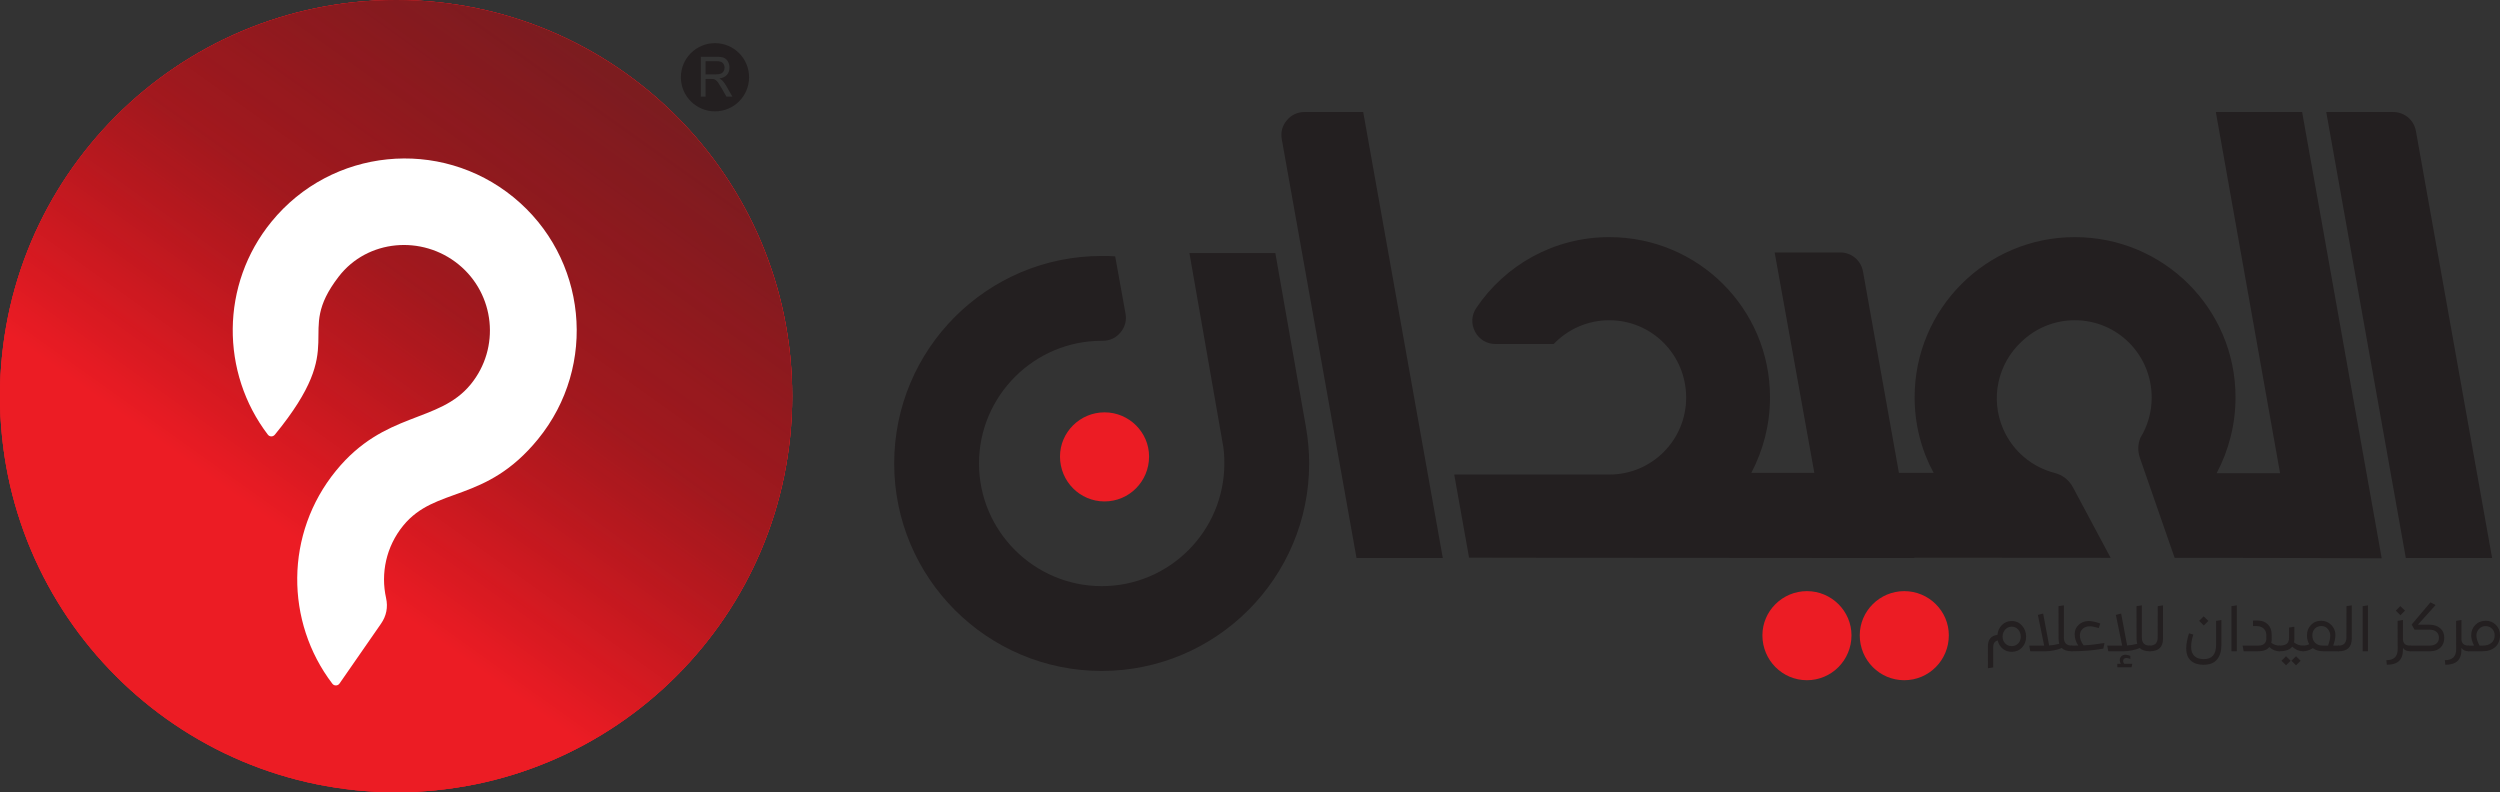 <svg xmlns="http://www.w3.org/2000/svg" xmlns:xlink="http://www.w3.org/1999/xlink" viewBox="0 0 532.183 168.643"><rect x="0" y="0" width="532.183" height="168.643" fill="#333333" stroke="none"/><defs><linearGradient id="d" x1="18.016" y1="177.273" x2="167.634" y2="-32.468" gradientUnits="userSpaceOnUse"><stop offset=".299" stop-color="#000" stop-opacity="0"></stop><stop offset=".304" stop-color="#000" stop-opacity=".015"></stop><stop offset=".529" stop-color="#131112" stop-opacity=".563"></stop><stop offset=".759" stop-color="#1f1b1c" stop-opacity=".892"></stop><stop offset="1" stop-color="#231f20"></stop></linearGradient></defs><g><g id="b"><g id="c"><g><path d="m272.857,29.639l15.908,89.149h18.367l-16.942-94.943h-12.481c-1.51,0-2.81.607-3.779,1.765-.969,1.157-1.339,2.543-1.073,4.03m198.834-5.794l13.674,76.887h-13.497c2.565-4.87,4.015-10.337,4.015-16.165,0-18.833-15.258-34.091-34.221-34.091-18.833,0-34.091,15.258-34.091,34.091,0,5.828,1.451,11.295,4.041,16.087h-7.384l-7.645-42.852c-.423-2.372-2.443-4.063-4.852-4.063h-13.955l8.445,46.915h-13.408c2.539-4.851,3.975-10.289,3.975-16.087,0-18.833-15.258-34.091-34.221-34.091-11.79,0-22.178,5.981-28.299,15.074-1.044,1.551-1.14,3.418-.262,5.068.878,1.65,2.482,2.613,4.351,2.613h12.384c2.986-3.122,7.184-5.061,11.826-5.061,9.093,0,16.372,7.358,16.372,16.476,0,9.015-7.28,16.372-16.372,16.372h-33.001l3.157,17.693c30.022.074,49.413.005,76.736.067v.01h4.323s0,0,0,0h13.682l-.012-.068c14.388.029,28.216.028,41.847.028l-8-14.97c-.855-1.6-2.194-2.655-3.95-3.113-4.697-1.223-8.808-4.509-10.906-9.301-2.879-6.577-1.101-14.016,3.889-18.631,2.947-2.829,6.94-4.565,11.331-4.565,9.093,0,16.372,7.357,16.372,16.476,0,3.134-.881,6.068-2.411,8.562-.561,1.398-.587,2.86-.075,4.333l7.37,21.209c6.933.002,13.846.007,20.788.018l.002.003c7.74,0,15.475.078,23.289.078l-16.94-95.004h-18.367Zm23.503,0l16.942,94.943h18.367l-16.217-90.88c-.423-2.372-2.443-4.063-4.852-4.063h-14.24Zm-234.953,70.331c.311,1.451.389,2.953.389,4.482,0,14.403-11.683,26.113-26.113,26.113-14.351,0-26.113-11.709-26.113-26.113s11.761-26.113,26.113-26.113c.059,0,.118,0,.177,0,1.519.013,2.832-.59,3.811-1.751.979-1.161,1.352-2.557,1.083-4.052l-2.196-12.176c-.984-.078-1.891-.078-2.876-.078-24.377,0-44.168,19.792-44.168,44.169s19.792,44.169,44.168,44.169,44.169-19.818,44.169-44.169c0-2.591-.233-5.155-.673-7.668l-6.528-37.122h-18.289l7.046,40.309Z" fill="#231f20"></path><path d="m405.372,144.799c5.233,0,9.481-4.249,9.481-9.559,0-5.155-4.249-9.403-9.481-9.403s-9.481,4.248-9.481,9.403c0,5.311,4.248,9.559,9.481,9.559m-20.722,0c5.233,0,9.481-4.249,9.481-9.559,0-5.155-4.248-9.403-9.481-9.403s-9.481,4.248-9.481,9.403c0,5.311,4.249,9.559,9.481,9.559Z" fill="#ec1c24"></path><path d="m235.126,106.741c5.233,0,9.481-4.249,9.481-9.559,0-5.155-4.249-9.404-9.481-9.404s-9.481,4.249-9.481,9.404c0,5.311,4.248,9.559,9.481,9.559" fill="#ec1c24"></path><g><path d="m428.239,132.196c.884,0,1.615.328,2.196.984.58.656.87,1.444.87,2.363,0,.91-.288,1.673-.864,2.289-.576.616-1.31.924-2.202.924-.75,0-1.392-.223-1.928-.669-.535-.446-.883-1.026-1.044-1.74-.643.134-.964.611-.964,1.433v4.298l-1.125.174-.013-4.619c0-1.491.678-2.321,2.035-2.49.08-.839.402-1.54.964-2.102.562-.562,1.254-.843,2.075-.843Zm-1.392,4.766c.366.384.83.576,1.392.576s1.024-.192,1.386-.576c.361-.384.542-.861.542-1.433,0-.589-.181-1.091-.542-1.506-.361-.415-.823-.622-1.386-.622s-1.027.207-1.392.622c-.366.415-.549.917-.549,1.506,0,.571.183,1.049.549,1.433Z" fill="#231f20"></path><path d="m441.144,137.551l.013.95c0,.089-.045.134-.134.134-.955,0-1.674-.232-2.155-.696-.42.205-.957.373-1.613.502s-1.243.194-1.76.194h-3.307l-.214-1.205h3.173l-1.339-6.533,1.125-.281,1.272,6.788c.759-.053,1.477-.174,2.156-.361-.098-.339-.147-.701-.147-1.085l-.013-6.922,1.138-.174v6.828c0,1.16.558,1.74,1.673,1.74.089,0,.134.04.134.12Z" fill="#231f20"></path><path d="m443.541,137.377c1.267-.053,2.749-.223,4.445-.509l-.241,1.205c-2.008.375-4.248.562-6.721.562-.089,0-.134-.045-.134-.134v-.95c0-.08.045-.12.134-.12.625,0,1.08-.004,1.366-.014-.5-.803-.75-1.602-.75-2.396,0-.83.29-1.508.87-2.035.58-.526,1.303-.79,2.169-.79.571,0,1.374.174,2.41.522l-.321.977c-.812-.25-1.446-.375-1.901-.375-.616,0-1.122.178-1.52.535-.397.357-.596.83-.596,1.419,0,.696.263,1.397.79,2.102Z" fill="#231f20"></path><path d="m457.746,137.551l.013.95c0,.089-.045.134-.134.134-.955,0-1.674-.232-2.155-.696-.42.205-.957.373-1.613.502s-1.243.194-1.76.194h-3.307l-.214-1.205h3.173l-1.339-6.533,1.125-.281,1.272,6.788c.759-.053,1.477-.174,2.156-.361-.098-.339-.147-.701-.147-1.085l-.013-6.922,1.138-.174v6.828c0,1.16.558,1.74,1.673,1.74.089,0,.134.04.134.12Zm-5.783,3.119c0,.25.08.459.241.629h1.714l-.174.75h-3.026v-.75h.736c-.143-.232-.214-.491-.214-.776,0-.33.114-.605.341-.823.228-.219.52-.328.877-.328.285,0,.629.08,1.031.241v.656c-.348-.134-.634-.201-.857-.201-.196,0-.357.055-.482.167-.125.111-.187.256-.187.435Z" fill="#231f20"></path><path d="m457.625,138.636c-.089,0-.134-.045-.134-.134v-.95c0-.08.049-.12.147-.12,1.116,0,1.673-.58,1.673-1.74l.013-6.654,1.125-.174v7.096c0,1.785-.942,2.678-2.825,2.678Z" fill="#231f20"></path><path d="m469.045,141.514c-1.124,0-2.015-.292-2.671-.877-.656-.585-.984-1.448-.984-2.591,0-.955.196-2.03.589-3.226l.924.254c-.313.92-.469,1.812-.469,2.678.009.839.245,1.475.71,1.908.464.433,1.12.649,1.968.649.892,0,1.555-.252,1.988-.756s.649-1.283.649-2.336v-5.047l1.124-.187v5.355c0,1.295-.313,2.314-.937,3.059-.625.745-1.589,1.118-2.892,1.118Zm.08-8.368l-.991-.977.964-.964,1.004.964-.977.977Z" fill="#231f20"></path><path d="m475.016,138.636v-9.599l1.138-.174v9.773h-1.138Z" fill="#231f20"></path><path d="m485.218,137.431c.089,0,.134.04.134.12v.95c0,.089-.045.134-.134.134-.785,0-1.499-.299-2.142-.897-.491.598-1.267.897-2.33.897h-3.133l-.228-1.205h3.374c.544,0,.962-.134,1.252-.402.29-.268.435-.647.435-1.138l-.013-.777c-.009-.544-.203-.986-.582-1.325-.38-.339-.864-.509-1.453-.509h-.79v-1.178h1.031c.857,0,1.557.263,2.102.79.544.527.821,1.219.83,2.075l.013,1.098c0,.241-.031.5-.094.776.553.393,1.129.589,1.727.589Z" fill="#231f20"></path><path d="m490.251,137.431c.089,0,.134.04.134.12v.95c0,.089-.045.134-.134.134-.83,0-1.598-.326-2.303-.977-.482.652-1.392.977-2.731.977-.089,0-.134-.045-.134-.134l.013-.95c0-.08.045-.12.134-.12.714,0,1.234-.132,1.56-.395.326-.263.489-.689.489-1.279v-2.169l1.125-.174v2.651c0,.223-.022.455-.067.696.598.447,1.236.669,1.915.669Zm-4.592,3.226l.977-.964.977.964-.977.964-.977-.964Zm2.115,0l.991-.964.977.964-.977.964-.991-.964Z" fill="#231f20"></path><path d="m497.802,137.431c.089,0,.134.04.134.12v.95c0,.089-.045.134-.134.134h-3.24c-.884,0-1.625-.219-2.222-.656-.696.438-1.392.656-2.089.656-.089,0-.134-.045-.134-.134v-.95c0-.08.045-.12.134-.12.464,0,.906-.098,1.325-.295-.321-.526-.482-1.156-.482-1.888,0-.892.285-1.633.857-2.222.571-.589,1.299-.883,2.182-.883.83,0,1.54.297,2.129.89.589.594.884,1.292.884,2.095,0,.696-.156,1.464-.469,2.303h1.124Zm-3.333,0h1.111c.312-.875.468-1.58.468-2.115,0-.544-.176-1.022-.529-1.433-.353-.41-.792-.616-1.319-.616-.598,0-1.076.185-1.433.556-.357.371-.535.859-.535,1.466,0,.643.201,1.16.602,1.553.402.393.946.589,1.633.589Z" fill="#231f20"></path><path d="m497.802,138.636c-.089,0-.134-.045-.134-.134v-.95c0-.08.049-.12.147-.12,1.116,0,1.673-.58,1.673-1.74l.013-6.654,1.125-.174v7.096c0,1.785-.942,2.678-2.825,2.678Z" fill="#231f20"></path><path d="m502.943,138.636v-9.599l1.138-.174v9.773h-1.138Z" fill="#231f20"></path><path d="m513.038,137.431c.089,0,.134.04.134.12v.95c0,.089-.045.134-.134.134-.687,0-1.192-.237-1.513-.71v.348c0,1.116-.286,1.934-.857,2.457-.571.522-1.428.783-2.571.783l-.107-.977c1.607,0,2.41-.768,2.41-2.303l-.013-6.065,1.138-.187v4.177c.062.848.567,1.272,1.513,1.272Zm-1.071-7.444l-.977.977-.991-.977.964-.964,1.004.964Z" fill="#231f20"></path><path d="m517.094,132.973c.982,0,1.765.252,2.35.756.585.504.877,1.185.877,2.042,0,.883-.275,1.582-.823,2.095-.549.514-1.283.77-2.202.77h-4.244c-.089,0-.134-.045-.134-.134v-.95c0-.08.045-.12.134-.12h4.15c.616,0,1.1-.147,1.453-.442.352-.295.529-.705.529-1.232s-.176-.944-.529-1.252c-.353-.308-.832-.462-1.439-.462h-3.226l-.616-1.085,4.003-4.739,1.098.576-3.762,4.177h2.383Z" fill="#231f20"></path><path d="m525.489,137.431c.089,0,.134.04.134.12v.95c0,.089-.045.134-.134.134-.687,0-1.192-.237-1.513-.71v.348c0,1.116-.286,1.934-.857,2.457-.571.522-1.428.783-2.571.783l-.107-.977c1.607,0,2.41-.768,2.41-2.303l-.013-6.065,1.138-.187v4.177c.062.848.567,1.272,1.513,1.272Z" fill="#231f20"></path><path d="m529.157,132.143c.857,0,1.575.292,2.155.877.58.585.87,1.314.87,2.189,0,1.071-.333,1.91-.997,2.517-.665.607-1.582.91-2.751.91h-2.932c-.089,0-.134-.045-.134-.134v-.95c0-.08.045-.12.134-.12h1.151c-.402-.83-.602-1.553-.602-2.169,0-.901.292-1.647.877-2.236.584-.589,1.328-.883,2.229-.883Zm-.629,5.288c.768,0,1.379-.192,1.834-.576.455-.384.683-.919.683-1.607,0-.571-.185-1.042-.556-1.413-.37-.37-.837-.555-1.399-.555-.535,0-.991.199-1.366.596s-.562.863-.562,1.399c0,.643.223,1.361.669,2.155h.696Z" fill="#231f20"></path></g><g><g><path d="m84.322,0c46.57,0,84.322,37.752,84.322,84.322s-37.752,84.322-84.322,84.322S0,130.891,0,84.322,37.752,0,84.322,0" fill="#ec1c24" fill-rule="evenodd"></path><path d="m84.322,0c46.57,0,84.322,37.752,84.322,84.322s-37.752,84.322-84.322,84.322S0,130.891,0,84.322,37.752,0,84.322,0" fill="#ec1c24" fill-rule="evenodd"></path></g><g><path d="m84.322,0c46.57,0,84.322,37.752,84.322,84.322s-37.752,84.322-84.322,84.322S0,130.891,0,84.322,37.752,0,84.322,0" fill="#ec1c24" fill-rule="evenodd"></path><path d="m84.322,0c46.57,0,84.322,37.752,84.322,84.322s-37.752,84.322-84.322,84.322S0,130.891,0,84.322,37.752,0,84.322,0" fill="url(#d)" fill-rule="evenodd" opacity=".61"></path></g><path d="m150.198,15.831h2.169c.462,0,.821-.053,1.081-.16.259-.105.457-.275.59-.51.135-.233.203-.486.203-.76,0-.401-.13-.733-.391-.992-.261-.259-.674-.387-1.237-.387h-2.414v2.809Zm-1.013,4.741v-8.487h3.384c.681,0,1.198.077,1.552.229.354.152.636.421.848.806.212.385.316.812.316,1.278,0,.603-.176,1.111-.526,1.523-.35.413-.89.674-1.623.786.268.142.471.284.61.423.295.301.574.678.836,1.13l1.321,2.311h-1.262l-1.01-1.766c-.293-.512-.537-.901-.727-1.172-.192-.271-.362-.458-.514-.567-.149-.106-.304-.182-.46-.225-.114-.026-.3-.039-.562-.039h-1.17v3.769h-1.013Zm3.014-11.388c4.01,0,7.261,3.251,7.261,7.261s-3.251,7.261-7.261,7.261-7.261-3.251-7.261-7.261,3.251-7.261,7.261-7.261Z" fill="#231f20" fill-rule="evenodd"></path><path d="m109.307,41.983c15.664,12.787,17.997,35.851,5.211,51.515-11.193,13.712-21.793,9.952-28.683,18.392-3.656,4.479-4.816,10.178-3.651,15.415.435,1.957.072,3.806-1.07,5.454l-8.839,12.744c-.178.257-.444.4-.756.407-.312.007-.584-.123-.773-.372-10.035-13.162-10.149-31.948.777-45.332,10.413-12.757,21.858-10.033,28.683-18.393,6.334-7.759,5.178-19.183-2.581-25.517-7.759-6.334-19.405-5.354-25.517,2.581-9.777,12.693,2.712,13.709-13.56,33.613-.198.242-.444.4-.757.407-.312.007-.584-.124-.773-.372-10.036-13.162-10.149-31.947.776-45.331,12.787-15.664,35.85-17.997,51.515-5.211" fill="#fff" fill-rule="evenodd"></path></g></g></g></g></g></svg>